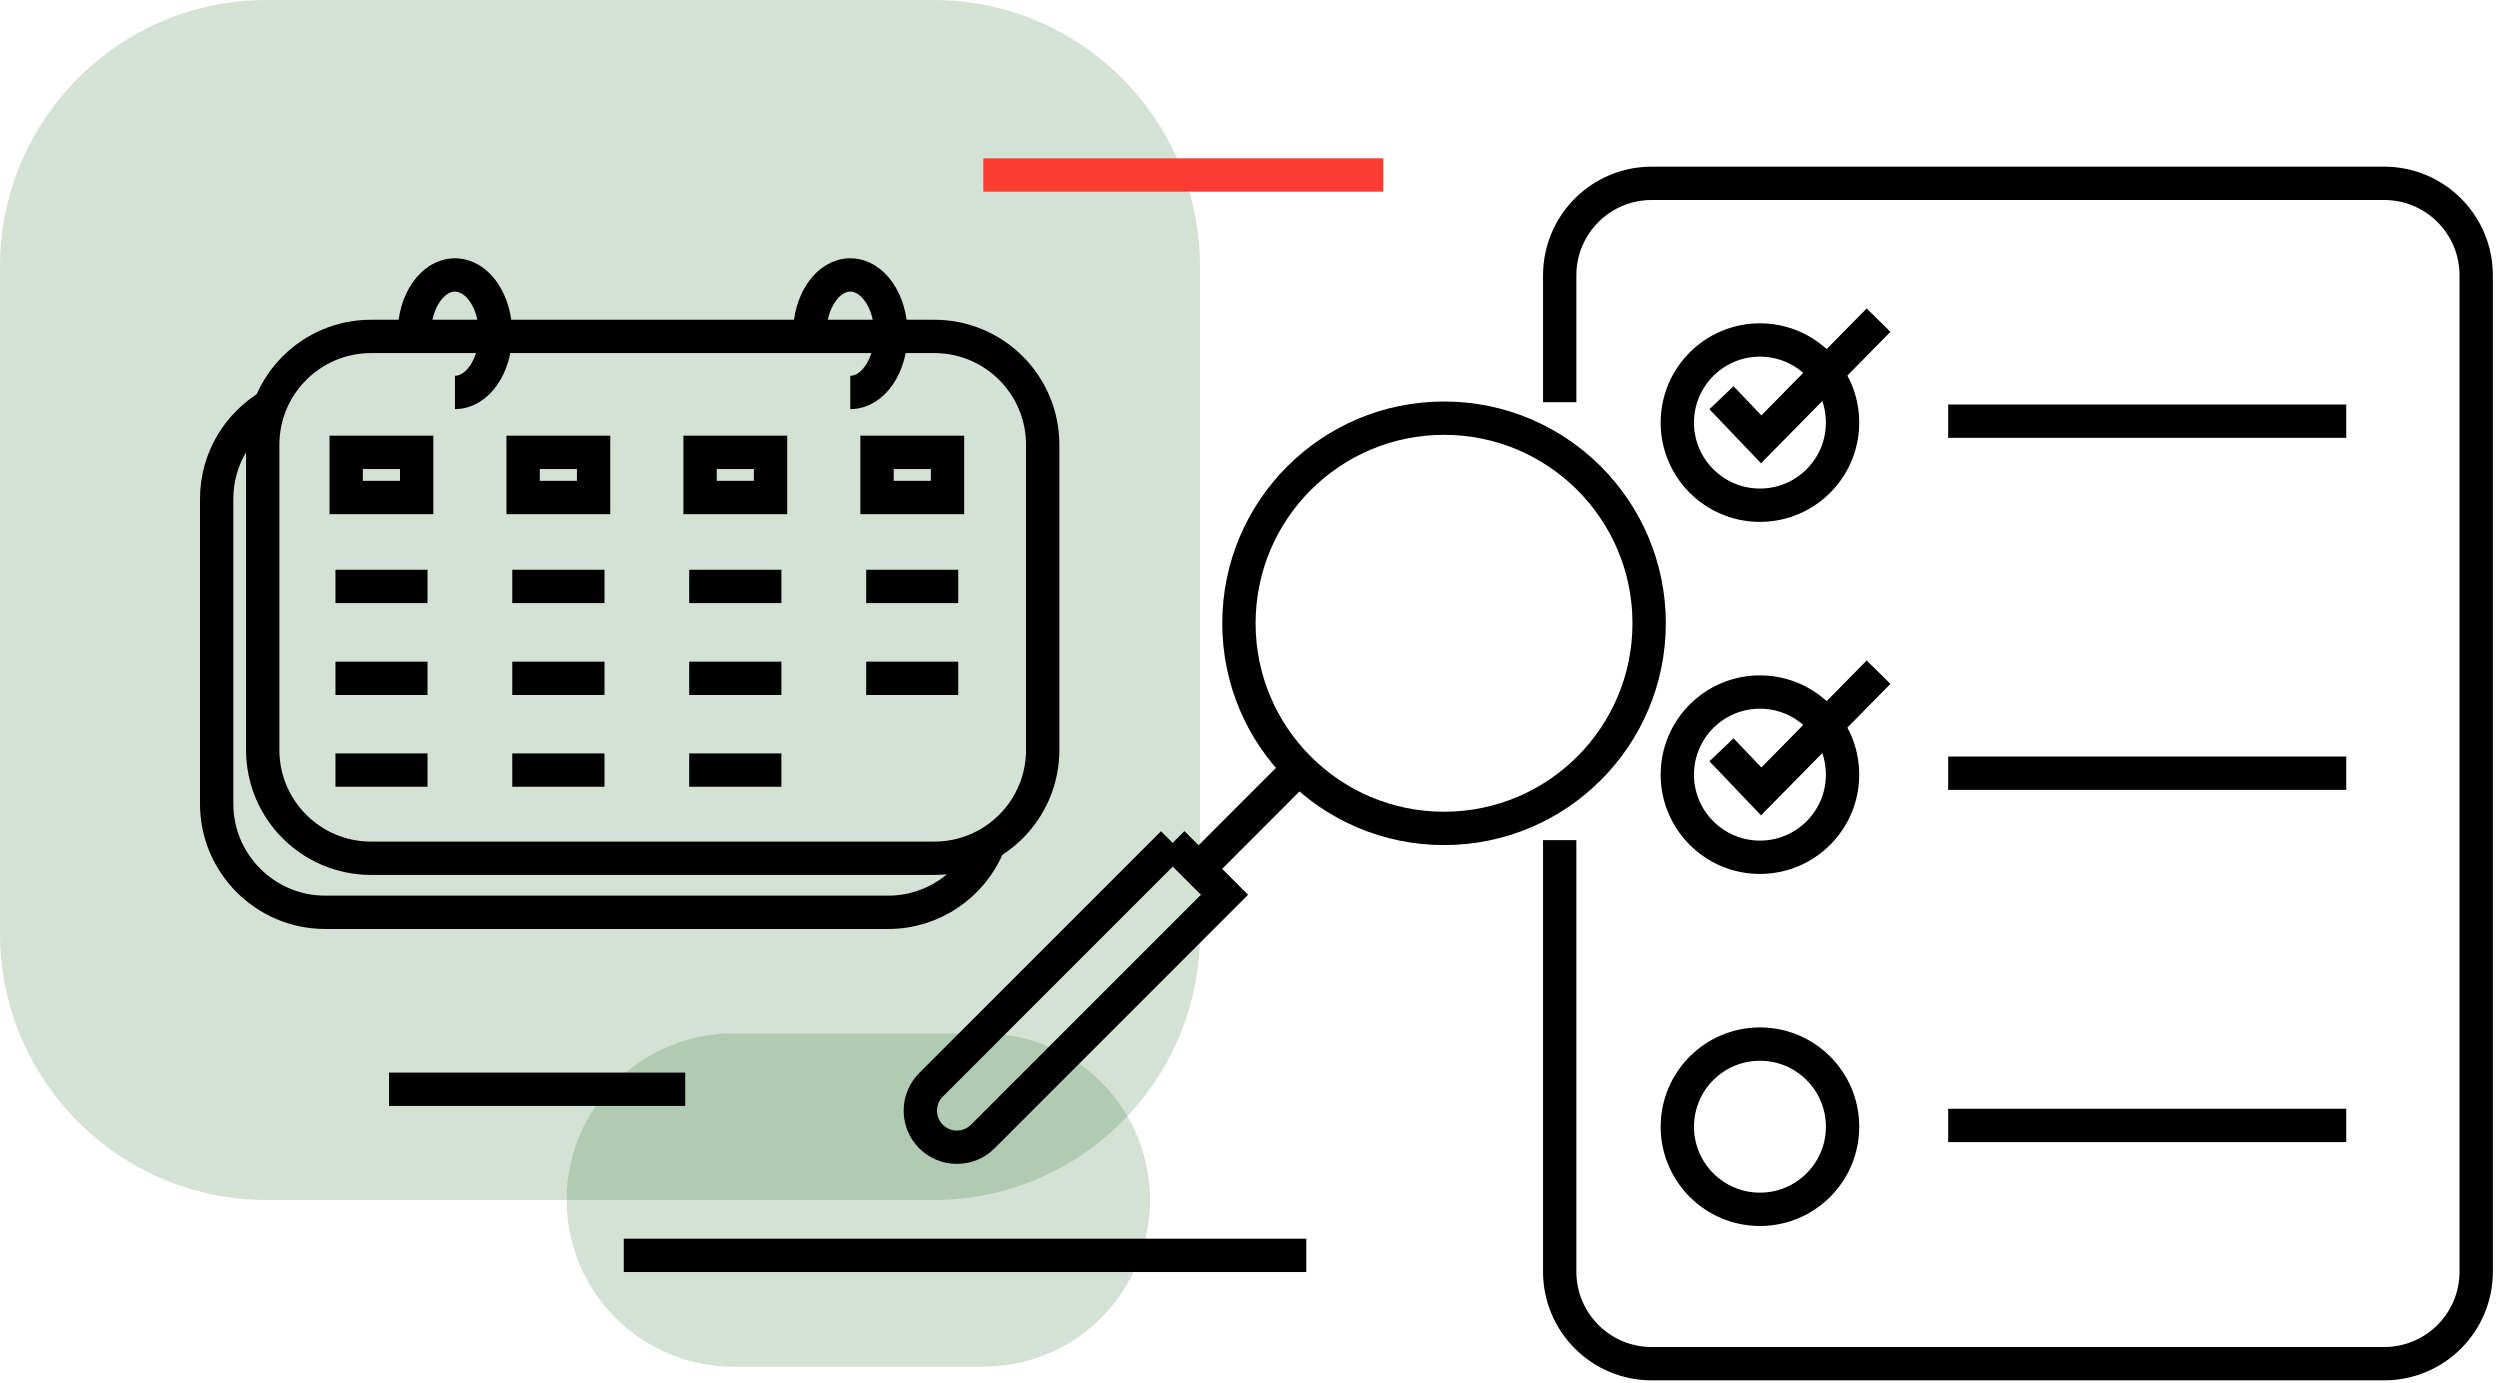 <svg width="150" height="83" viewBox="0 0 150 83" fill="none" xmlns="http://www.w3.org/2000/svg">
<path d="M0 16C0 7.163 7.163 0 16 0H56C64.837 0 72 7.163 72 16V56C72 64.837 64.837 72 56 72H16C7.163 72 0 64.837 0 56V16Z" fill="#27712B" fill-opacity="0.2"/>
<path d="M34 72C34 66.477 38.477 62 44 62H59C64.523 62 69 66.477 69 72V72C69 77.523 64.523 82 59 82H44C38.477 82 34 77.523 34 72V72Z" fill="#27712B" fill-opacity="0.2"/>
<path d="M59 10.5H83" stroke="#FB3D31" stroke-width="2"/>
<path d="M93.582 50.407V76.298C93.582 79.352 96.052 81.821 99.105 81.821H143.049C146.102 81.821 148.572 79.352 148.572 76.298V16.523C148.572 13.47 146.102 11 143.049 11H99.105C96.052 11 93.582 13.47 93.582 16.523V24.13" stroke="black" stroke-width="2" stroke-miterlimit="10"/>
<path d="M105.596 30.313C108.333 30.313 110.553 28.094 110.553 25.356C110.553 22.619 108.333 20.399 105.596 20.399C102.858 20.399 100.639 22.619 100.639 25.356C100.639 28.094 102.858 30.313 105.596 30.313Z" stroke="black" stroke-width="2" stroke-miterlimit="10"/>
<path d="M116.891 25.27H140.775" stroke="black" stroke-width="2" stroke-miterlimit="10"/>
<path d="M103.288 23.864L105.672 26.36L112.713 19.207" stroke="black" stroke-width="2" stroke-miterlimit="10"/>
<path d="M105.596 51.436C108.333 51.436 110.553 49.217 110.553 46.479C110.553 43.742 108.333 41.522 105.596 41.522C102.858 41.522 100.639 43.742 100.639 46.479C100.639 49.217 102.858 51.436 105.596 51.436Z" stroke="black" stroke-width="2" stroke-miterlimit="10"/>
<path d="M116.891 46.393H140.775" stroke="black" stroke-width="2" stroke-miterlimit="10"/>
<path d="M103.288 44.987L105.672 47.483L112.713 40.33" stroke="black" stroke-width="2" stroke-miterlimit="10"/>
<path d="M105.597 72.559C108.334 72.559 110.554 70.34 110.554 67.602C110.554 64.865 108.334 62.645 105.597 62.645C102.859 62.645 100.64 64.865 100.64 67.602C100.64 70.34 102.859 72.559 105.597 72.559Z" stroke="black" stroke-width="2" stroke-miterlimit="10"/>
<path d="M116.891 67.525H140.775" stroke="black" stroke-width="2" stroke-miterlimit="10"/>
<path d="M86.643 49.704C93.439 49.704 98.949 44.194 98.949 37.397C98.949 30.6 93.439 25.09 86.643 25.09C79.846 25.09 74.336 30.6 74.336 37.397C74.336 44.194 79.846 49.704 86.643 49.704Z" stroke="black" stroke-width="2" stroke-miterlimit="10"/>
<path d="M71.969 52.079L78.075 45.965" stroke="black" stroke-width="2" stroke-miterlimit="10"/>
<path d="M70.36 50.575L73.471 53.686L58.966 68.192C58.111 69.047 56.716 69.047 55.861 68.192C55.006 67.337 55.006 65.942 55.861 65.087L70.366 50.581L70.36 50.575Z" stroke="black" stroke-width="2" stroke-miterlimit="10"/>
<path d="M56.062 20.185H22.263C18.673 20.185 15.763 23.095 15.763 26.686V44.995C15.763 48.586 18.673 51.496 22.263 51.496H56.062C59.652 51.496 62.562 48.586 62.562 44.995V26.686C62.562 23.095 59.652 20.185 56.062 20.185Z" stroke="black" stroke-width="2" stroke-miterlimit="10"/>
<path d="M59.285 50.759C58.299 53.091 55.983 54.738 53.299 54.738H19.501C15.924 54.738 13 51.814 13 48.237V29.927C13 27.543 14.295 25.451 16.225 24.319" stroke="black" stroke-width="2" stroke-miterlimit="10"/>
<path d="M24.86 20.022C24.86 18.075 25.95 16.497 27.296 16.497C28.642 16.497 29.732 18.075 29.732 20.022C29.732 21.969 28.642 23.547 27.296 23.547" stroke="black" stroke-width="2" stroke-miterlimit="10"/>
<path d="M48.582 20.022C48.582 18.075 49.671 16.497 51.018 16.497C52.364 16.497 53.453 18.075 53.453 20.022C53.453 21.969 52.364 23.547 51.018 23.547" stroke="black" stroke-width="2" stroke-miterlimit="10"/>
<path d="M25 27.141H20.771V29.851H25V27.141Z" stroke="black" stroke-width="2" stroke-miterlimit="10"/>
<path d="M35.616 27.141H31.388V29.851H35.616V27.141Z" stroke="black" stroke-width="2" stroke-miterlimit="10"/>
<path d="M46.233 27.141H42.005V29.851H46.233V27.141Z" stroke="black" stroke-width="2" stroke-miterlimit="10"/>
<path d="M56.85 27.141H52.622V29.851H56.85V27.141Z" stroke="black" stroke-width="2" stroke-miterlimit="10"/>
<path d="M20.128 35.185H25.651" stroke="black" stroke-width="2" stroke-miterlimit="10"/>
<path d="M20.128 40.7H25.651" stroke="black" stroke-width="2" stroke-miterlimit="10"/>
<path d="M20.128 46.205H25.651" stroke="black" stroke-width="2" stroke-miterlimit="10"/>
<path d="M30.737 35.185H36.269" stroke="black" stroke-width="2" stroke-miterlimit="10"/>
<path d="M30.737 40.7H36.269" stroke="black" stroke-width="2" stroke-miterlimit="10"/>
<path d="M30.737 46.205H36.269" stroke="black" stroke-width="2" stroke-miterlimit="10"/>
<path d="M41.352 35.185H46.884" stroke="black" stroke-width="2" stroke-miterlimit="10"/>
<path d="M41.352 40.7H46.884" stroke="black" stroke-width="2" stroke-miterlimit="10"/>
<path d="M41.352 46.205H46.884" stroke="black" stroke-width="2" stroke-miterlimit="10"/>
<path d="M51.971 35.185H57.494" stroke="black" stroke-width="2" stroke-miterlimit="10"/>
<path d="M51.971 40.7H57.494" stroke="black" stroke-width="2" stroke-miterlimit="10"/>
<path d="M37.426 75.321H78.377" stroke="black" stroke-width="2" stroke-miterlimit="10"/>
<path d="M23.343 65.355H41.112" stroke="black" stroke-width="2" stroke-miterlimit="10"/>
</svg>
